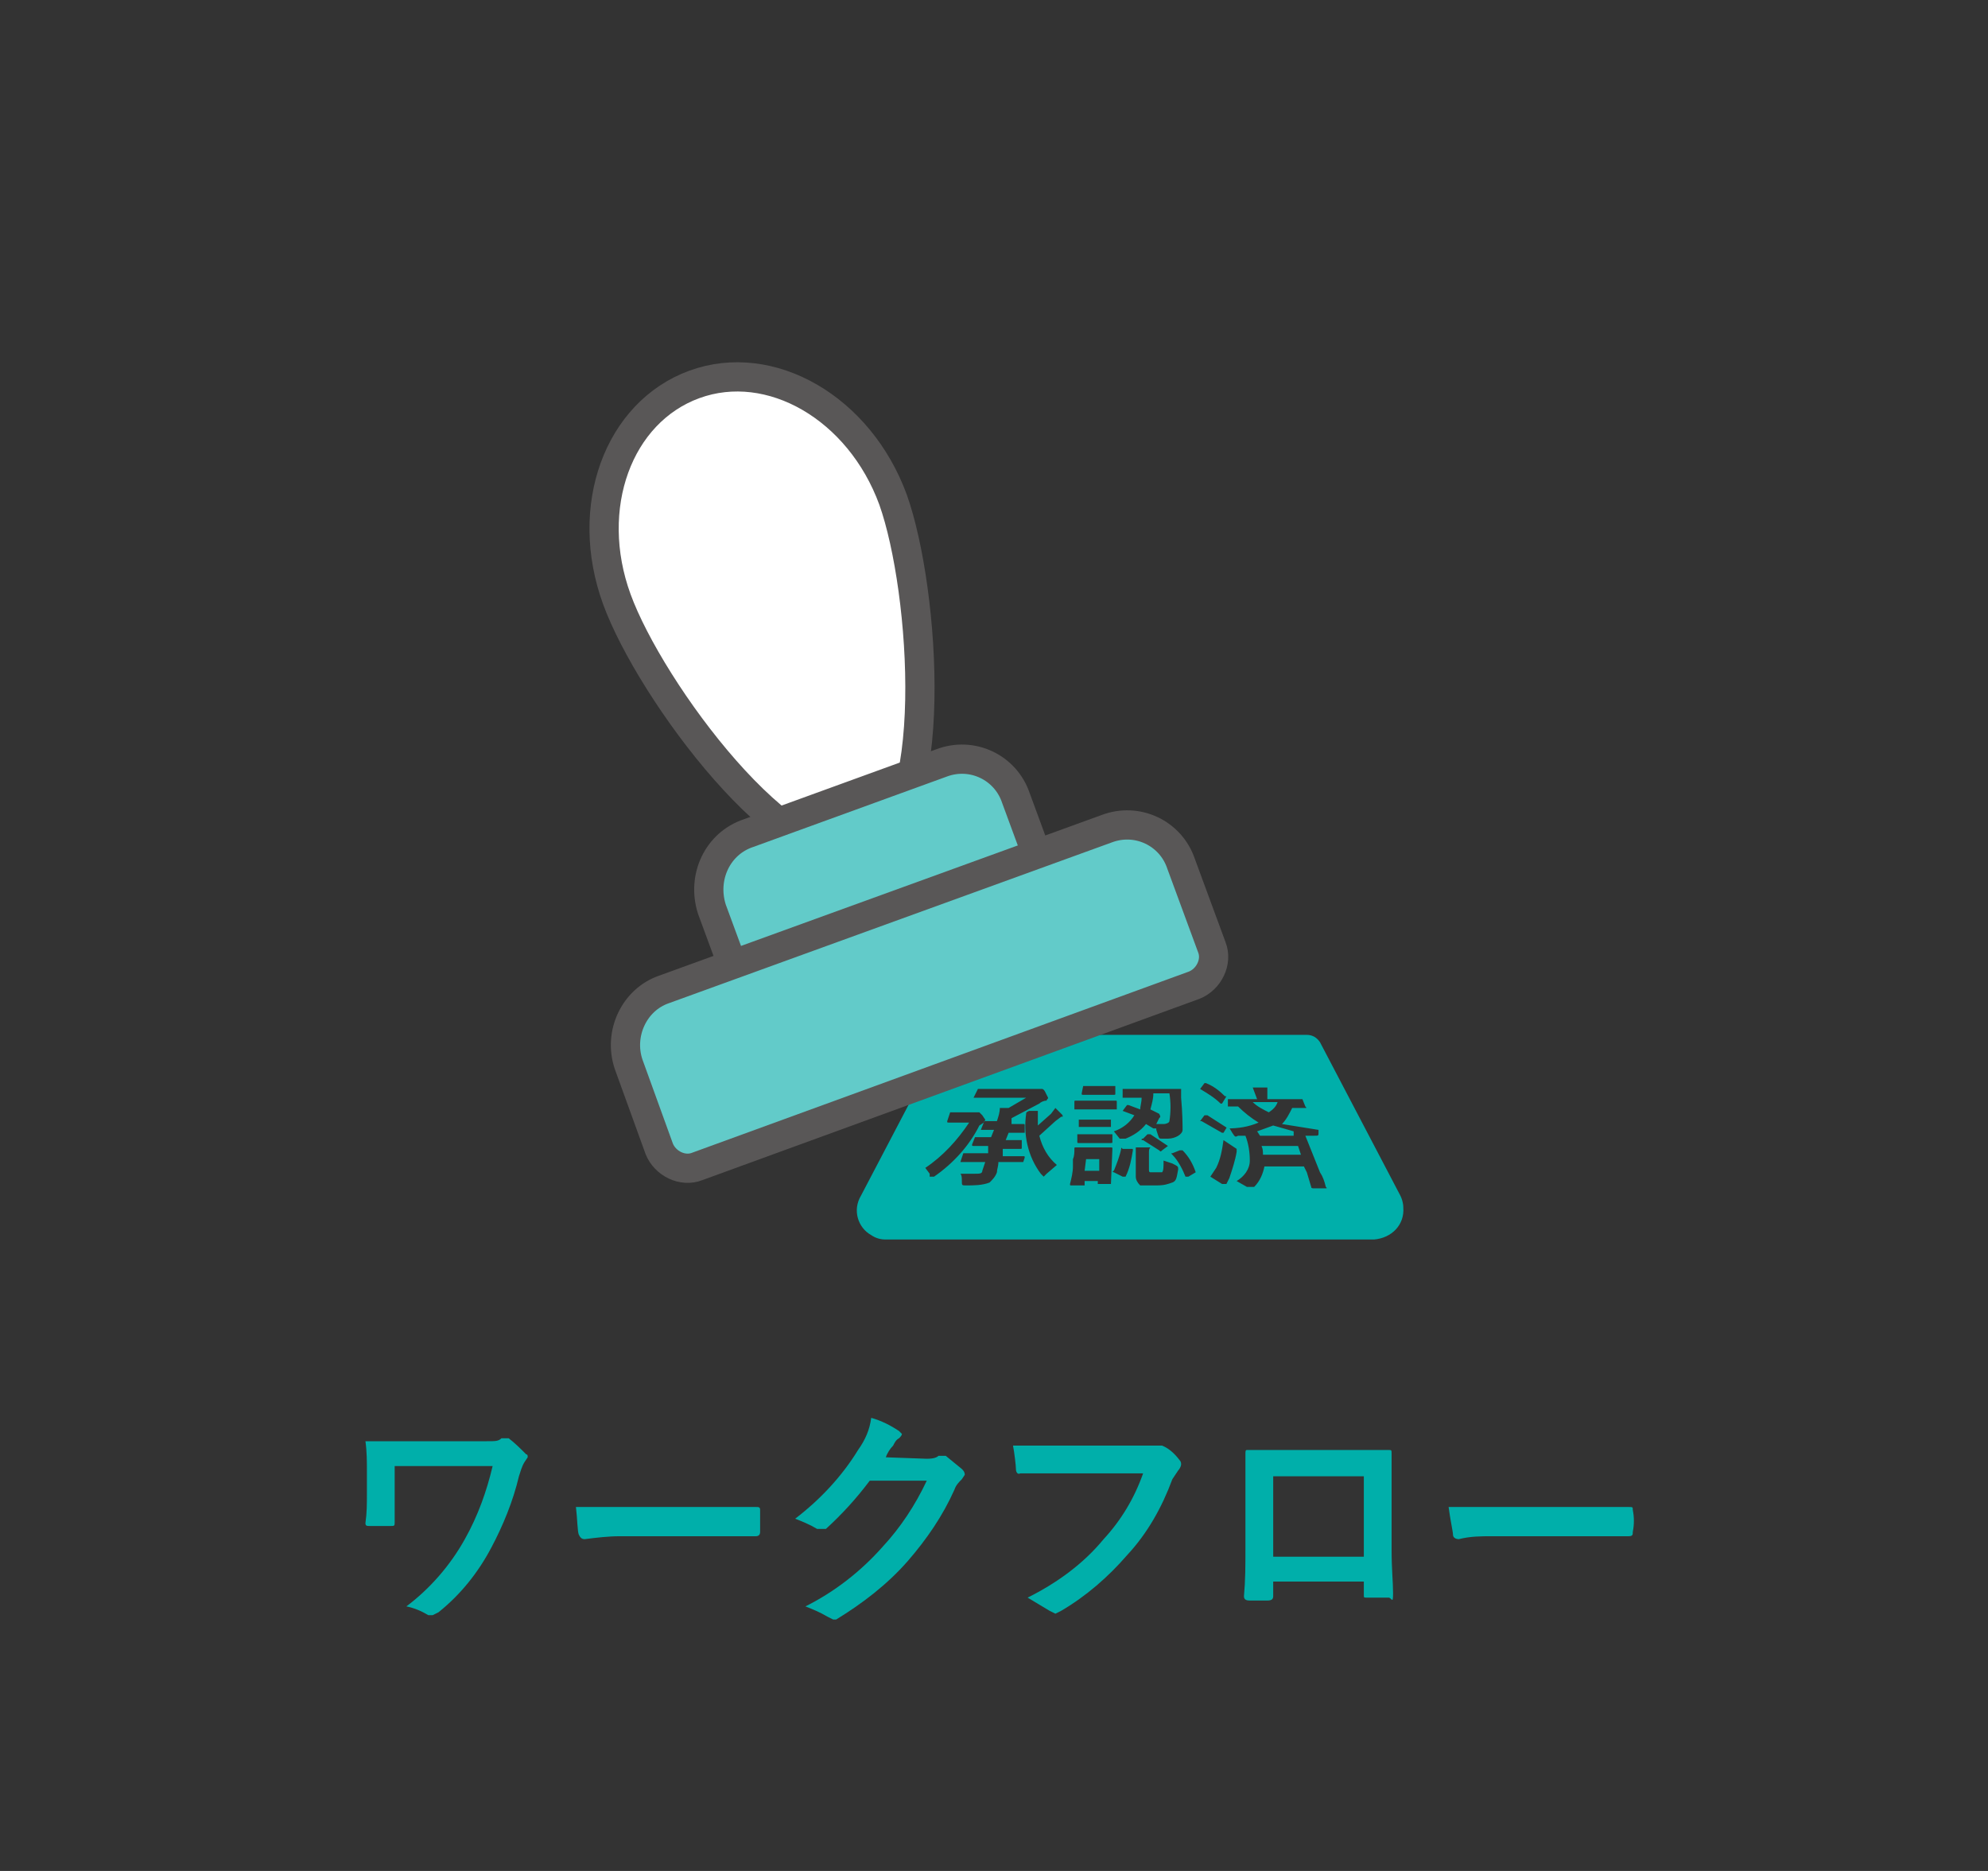 <?xml version="1.0" encoding="utf-8"?>
<!-- Generator: Adobe Illustrator 23.1.1, SVG Export Plug-In . SVG Version: 6.00 Build 0)  -->
<svg version="1.1" id="レイヤー_1" xmlns="http://www.w3.org/2000/svg" xmlns:xlink="http://www.w3.org/1999/xlink" x="0px"
	 y="0px" viewBox="0 0 136 128" style="enable-background:new 0 0 136 128;" xml:space="preserve">
<rect x="0" y="0" width="136" height="128" fill="#333333" stroke="none"/>
<style type="text/css">
	.st0{fill:none;}
	.st1{fill:#00AFAA;}
	.st2{fill:#FFFFFF;stroke:#595757;stroke-width:2;stroke-linecap:round;stroke-linejoin:round;}
	.st3{fill:#62CBC9;stroke:#595757;stroke-width:2;stroke-linecap:round;stroke-linejoin:round;}
</style>
<title>ic_function04</title>
<g>
	<g id="contents">
		<path class="st0" d="M2,0h132c1.1,0,2,0.9,2,2v124c0,1.1-0.9,2-2,2H2c-1.1,0-2-0.9-2-2V2C0,0.9,0.9,0,2,0z"/>
		<path class="st1" d="M27,102.2v1.9c0,0.3,0,0.3-0.3,0.3h-1.4c-0.2,0-0.3,0-0.3-0.2c0.1-0.7,0.1-1.3,0.1-2v-1.5
			c0-0.7,0-1.4-0.1-2.1h8.3c0.6,0,0.8,0,1-0.2h0.5c0.4,0.3,0.8,0.7,1.2,1.1c0.1,0,0.1,0.1,0.1,0.2l-0.2,0.3c-0.2,0.3-0.3,0.7-0.4,1
			c-0.4,1.7-1.1,3.4-1.9,4.9c-0.9,1.7-2.1,3.2-3.6,4.4l-0.4,0.2h-0.3c-0.5-0.3-1-0.5-1.5-0.6c1.6-1.2,3-2.8,4-4.6
			c0.9-1.6,1.5-3.3,1.9-5H27V102.2z"/>
		<path class="st1" d="M42.4,105.1c-0.8,0-1.6,0.1-2.4,0.2c-0.2,0-0.3-0.1-0.4-0.3s-0.1-1.1-0.2-1.9h12.3c0.2,0,0.3,0,0.3,0.2v1.5
			c0,0.2-0.1,0.3-0.3,0.3c0,0,0,0,0,0S42.4,105.1,42.4,105.1z"/>
		<path class="st1" d="M63.4,99.8c0.5,0,0.7-0.1,0.8-0.2h0.5l1.1,0.9c0.1,0.1,0.2,0.2,0.2,0.4l-0.2,0.3c-0.2,0.2-0.4,0.4-0.5,0.7
			c-0.8,1.8-1.9,3.4-3.2,4.9c-1.4,1.6-3.1,2.9-4.9,4H57l-0.4-0.2c-0.5-0.3-1-0.5-1.5-0.7c2-1,3.8-2.4,5.3-4.1c1.2-1.3,2.2-2.8,3-4.5
			h-3.9c-0.9,1.2-1.9,2.3-3,3.3h-0.6c-0.5-0.3-1-0.5-1.5-0.7c1.7-1.3,3.2-2.9,4.3-4.7c0.5-0.7,0.8-1.4,0.9-2.2
			c0.7,0.2,1.3,0.5,1.9,0.9l0.2,0.2c0,0.1-0.1,0.2-0.2,0.3c-0.2,0.1-0.3,0.3-0.4,0.5c-0.2,0.2-0.4,0.5-0.5,0.8L63.4,99.8z"/>
		<path class="st1" d="M72.4,100.8h-2.6c-0.2,0.1-0.3-0.1-0.3-0.3s-0.1-1.1-0.2-1.6h10.2c0.5,0.2,0.9,0.6,1.2,1
			c0.1,0.1,0.1,0.2,0.1,0.3c0,0.1-0.1,0.3-0.2,0.4l-0.4,0.6c-0.7,1.9-1.7,3.7-3.1,5.2c-1.3,1.5-2.8,2.8-4.5,3.8l-0.4,0.2l-0.4-0.2
			l-1.5-0.9c2-1,3.8-2.3,5.2-4c1.2-1.3,2.1-2.8,2.7-4.5H72.4z"/>
		<path class="st1" d="M87.1,108.2v1c0,0.2-0.1,0.3-0.4,0.3h-1.2c-0.3,0-0.4-0.1-0.4-0.3c0.1-1.1,0.1-2.1,0.1-3.2v-6.5
			c0-0.2,0-0.3,0.1-0.3H95c0.2,0,0.2,0,0.2,0.3v6.5c0,1.4,0.1,2.2,0.1,3s-0.1,0.3-0.3,0.3h-1.5c-0.2,0-0.2,0-0.2-0.2v-0.9
			L87.1,108.2z M93.3,101h-6.2v5.5h6.2V101z"/>
		<path class="st1" d="M102.1,105.1c-0.8,0-1.5,0-2.3,0.2c-0.2,0-0.4-0.1-0.4-0.3s-0.2-1.1-0.3-1.9h12.3c0.3,0,0.3,0,0.3,0.2
			c0.1,0.5,0.1,1,0,1.5c0,0.2,0,0.3-0.3,0.3C111.4,105.1,102.1,105.1,102.1,105.1z"/>
		<path class="st1" d="M86.8,76.1c0.3-0.2,0.5-0.4,0.6-0.7h-1.7C86,75.7,86.4,75.9,86.8,76.1z"/>
		<polygon class="st1" points="74.2,80.1 75.2,80.1 75.2,79.3 74.3,79.3 		"/>
		<path class="st1" d="M86.4,79H89l-0.2-0.6h-2.5C86.4,78.6,86.4,78.8,86.4,79z"/>
		<path class="st1" d="M79.3,76.5l-0.2,0.4h0.5c0.2,0,0.4-0.1,0.4-0.2c0.1-0.6,0.1-1.3,0-1.9h-1.1c0,0.4-0.1,0.7-0.2,1.1l0.6,0.3
			C79.4,76.4,79.4,76.4,79.3,76.5z"/>
		<path class="st1" d="M64.4,71.3l-5.5,10.5c-0.6,1-0.2,2.2,0.7,2.7c0.3,0.2,0.6,0.3,1,0.3H94c1.2-0.1,2.1-1,2-2.2
			c0-0.3-0.1-0.6-0.2-0.8l-5.5-10.5c-0.2-0.3-0.5-0.5-0.9-0.5H65.3C64.9,70.8,64.6,71,64.4,71.3z M82.1,74.5l0.3-0.4h0.1
			c0.5,0.2,0.9,0.5,1.3,0.9h0.1l-0.3,0.5h-0.1C83.1,75.1,82.6,74.8,82.1,74.5L82.1,74.5L82.1,74.5z M74.1,74.3h2.2v0.5
			c0,0.1,0,0.1-0.1,0.1h-2.1c-0.1,0-0.1,0-0.1-0.1L74.1,74.3z M63.6,80.5v-0.2l-0.3-0.4c1.2-0.8,2.2-1.9,3-3.1h-1.4
			c-0.1,0-0.1,0-0.1-0.1l0.2-0.6h2l0.2,0.2l0.2,0.3c0,0.1-0.1,0.1-0.1,0.2L67,77c-0.7,1.4-1.8,2.6-3.1,3.5H63.6z M70,79.5h-1.7
			c0,0.3-0.1,0.5-0.1,0.7c-0.1,0.3-0.3,0.5-0.5,0.7c-0.5,0.2-1.1,0.2-1.6,0.2c-0.3,0-0.3,0-0.3-0.3c0-0.2,0-0.4-0.1-0.5h1
			c0.3,0,0.5,0,0.5-0.2l0.2-0.6h-1.7l0.2-0.6h1.7v-0.5h-1c-0.1,0-0.1,0-0.1-0.1l0.2-0.5h1.1l0.2-0.5h-0.9l0.2-0.5
			c0-0.1,0-0.1,0.1-0.1h0.8c0.1-0.3,0.2-0.6,0.2-0.9H69l1.2-0.7h-3.6l0.3-0.6h4.4c0,0,0.1,0,0.2,0.2l0.2,0.4c0,0.1-0.1,0.1-0.1,0.2
			c-0.2,0-0.4,0.1-0.5,0.2l-1.9,1v0.4H70c0.1,0,0.1,0,0.1,0.1v0.5H69L68.8,78h1.1v0.5c0,0.1,0,0.1-0.1,0.1h-1.2v0.5H70
			c0.1,0,0.1,0,0.1,0.1L70,79.5z M71.6,80.3l-0.2,0.2l-0.2-0.2c-0.9-1.2-1.2-2.7-1-4.1c0-0.1,0-0.1,0.2-0.2H71v1l0.9-0.8l0.3-0.4
			l0.4,0.4c0.1,0.1,0.1,0.1,0.1,0.2h-0.1l-0.4,0.3l-1.1,1c0.2,0.8,0.6,1.5,1.2,2L71.6,80.3z M73.5,75.9v-0.5c0-0.1,0-0.1,0.1-0.1
			h2.7c0.1,0,0.1,0,0.1,0.1v0.5h-3H73.5z M76,77.1h-2.2v-0.5H76V77.1L76,77.1z M76.1,77.6v0.5c0,0.1,0,0.1-0.1,0.1h-2.2
			c-0.1,0-0.1,0-0.1-0.1v-0.5H76.1L76.1,77.6z M76,81h-0.9v-0.2h-0.9v0.3h-0.9c-0.1,0-0.1,0-0.1-0.1c0.1-0.4,0.2-0.8,0.2-1.2v-0.5
			c0.1-0.2,0.1-0.5,0.1-0.7c0-0.1,0-0.1,0.1-0.1H76c0.1,0,0.1,0,0.1,0.1L76,81L76,81z M77.6,76.3L76.8,76l0,0l0.3-0.4h0.1l0.8,0.3
			c0-0.2,0.1-0.5,0.1-0.8h-1.3v-0.6h4v0.6c0.1,1.1,0.1,1.9,0.1,2.2s-0.5,0.6-1,0.6h-0.4c-0.2,0-0.2,0-0.3-0.3s-0.1-0.3-0.1-0.4h-0.2
			l-0.5-0.3c-0.4,0.5-0.9,0.8-1.4,1h-0.4l-0.4-0.5C76.8,77.2,77.3,76.8,77.6,76.3z M79.9,78.4L79.9,78.4l-0.4,0.3
			c-0.1,0.1-0.1,0.1-0.2,0L78.2,78h-0.1c0-0.1,0-0.1,0.1-0.1l0.3-0.3h0.2C78.7,77.6,79.9,78.4,79.9,78.4z M77,80.5h-0.2l-0.6-0.3
			c-0.1,0-0.1-0.1,0-0.1c0.2-0.5,0.4-1,0.5-1.5c0-0.1,0-0.1,0.1,0h0.6c0.1,0,0.1,0,0.1,0.1C77.4,79.3,77.3,79.9,77,80.5z M80.6,80
			c-0.1,0.5-0.1,0.8-0.4,0.9s-0.5,0.2-1.1,0.2H78c-0.2-0.2-0.3-0.4-0.3-0.6v-2h1c-0.1,0.1-0.1,0.2-0.1,0.4V80c0,0.1,0,0.2,0.1,0.2
			h0.8c0.1-0.1,0.1-0.4,0.1-0.8l0.6,0.2C80.6,79.8,80.6,79.8,80.6,80z M81.8,80.2l-0.5,0.3h-0.2c-0.2-0.5-0.5-1.1-0.9-1.5
			c-0.1-0.1-0.1-0.1,0-0.1l0.5-0.2h0.2C81.3,79.1,81.6,79.6,81.8,80.2C81.9,80.2,81.9,80.2,81.8,80.2z M83.9,81h-0.3l-0.8-0.5
			l0.4-0.6c0.3-0.6,0.4-1.2,0.5-1.9l0.6,0.4l0.3,0.2v0.2c-0.1,0.6-0.3,1.2-0.5,1.8L83.9,81z M90.2,77.5c0,0.2,0,0.2-0.3,0.2h-0.6
			l1,2.5c0.2,0.3,0.3,0.6,0.4,1c0.1,0.1,0.1,0.1-0.1,0.1h-0.7c-0.1,0-0.2,0-0.2-0.1l-0.3-1l-0.2-0.4h-2.7c-0.1,0.5-0.3,1-0.7,1.4
			h-0.5l-0.7-0.4c0.5-0.3,0.9-0.8,0.9-1.4c0-0.6-0.1-1.2-0.3-1.7h-0.5c-0.2,0.1-0.2,0.1-0.4-0.2L84,77l-0.3,0.5h-0.1l-1.4-0.8h-0.1
			l0.3-0.4h0.2l1.4,0.9l0,0c0.7,0,1.4-0.1,2.1-0.4c-0.5-0.3-1-0.7-1.4-1.1H84v-0.5h2l-0.3-0.8h1v0.8h2.4l0.2,0.5
			c0.1,0.1,0.1,0.1,0,0.1h-0.9c-0.2,0.4-0.4,0.8-0.7,1.1l2.5,0.4V77.5z"/>
		<path class="st1" d="M86,77.4l0.2,0.3h2.3v-0.3L87.1,77L86,77.4z"/>
		<path class="st2" d="M61.1,34.2c2.2,6.2,3.3,22.3-1.9,24.1s-14.7-11-17-17.3s0.1-12.8,5.3-14.7S58.8,27.9,61.1,34.2z"/>
		<path class="st3" d="M51.2,57l13.2-4.8c2.1-0.8,4.4,0.3,5.1,2.4l2.1,5.7c0.4,1-0.2,2.2-1.2,2.6l-17,6.2c-1,0.4-2.2-0.2-2.6-1.2
			l-2.1-5.7C48,60,49.1,57.7,51.2,57z"/>
		<path class="st3" d="M45.4,67.7l30.3-11c2.1-0.8,4.4,0.3,5.1,2.4l0,0l2.1,5.7c0.4,1-0.2,2.2-1.2,2.6l-34,12.4
			c-1,0.4-2.2-0.2-2.6-1.2L43,72.8C42.3,70.7,43.4,68.4,45.4,67.7L45.4,67.7z"/>
		<rect x="36.3" y="22.8" class="st0" width="64" height="64"/>
	</g>
</g>
</svg>
